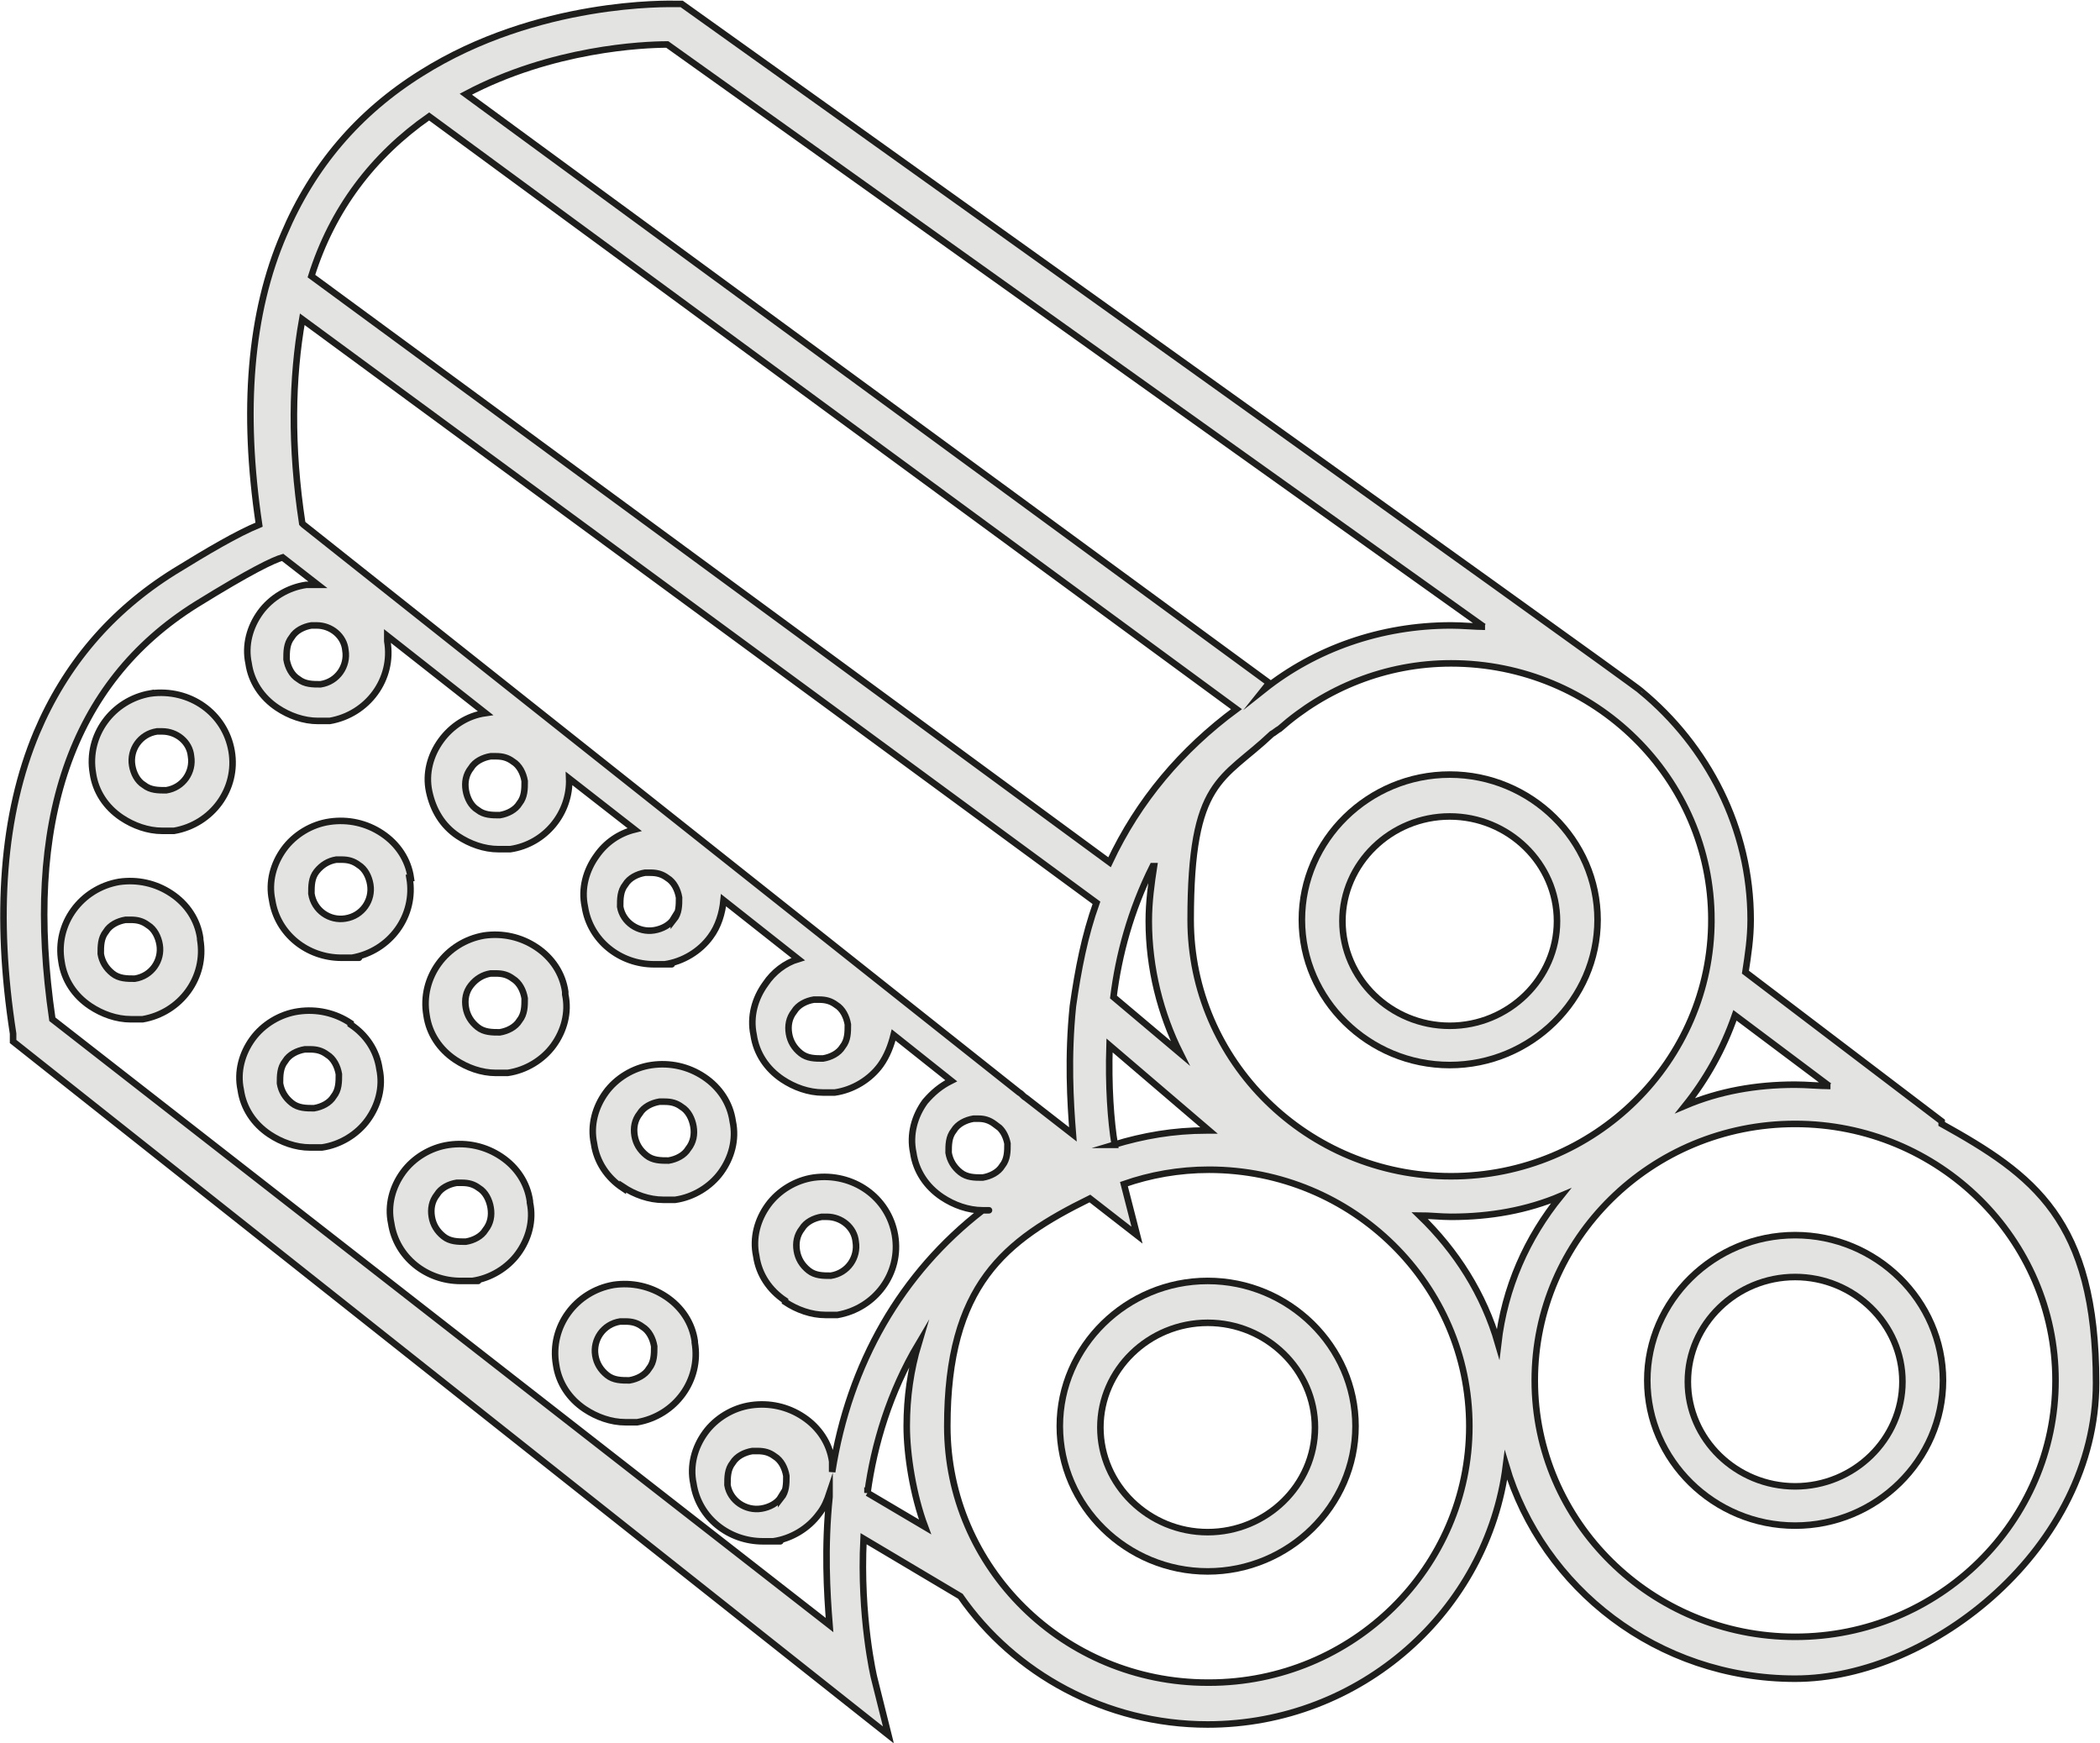 <?xml version="1.0" encoding="UTF-8"?>
<svg xmlns="http://www.w3.org/2000/svg" width="160.5" height="133.2" version="1.1" viewBox="0 0 160.5 133.2">
  <defs>
    <style>
      .cls-1 {
        fill: #e3e3e2;
        stroke: #1e1e1c;
        stroke-miterlimit: 10;
        stroke-width: .5px;
      }
    </style>
  </defs>
  <!-- Generator: Adobe Illustrator 28.7.1, SVG Export Plug-In . SVG Version: 1.2.0 Build 142)  -->
  <g>
    <g id="Livello_1">
      <g id="Livello_1-2" data-name="Livello_1">
        <g>
          <path class="cls-1" d="M110.8,59.2c-6.2,0-11.3,5-11.3,11.1s5.1,11.1,11.3,11.1,11.3-5,11.3-11.1-5.1-11.1-11.3-11.1h0ZM110.8,78.4c-4.5,0-8.2-3.6-8.2-8s3.7-8,8.2-8,8.2,3.6,8.2,8-3.7,8-8.2,8Z"/>
          <path class="cls-1" d="M148.4,85.7h0c0,0-15-11.4-15-11.4.2-1.3.4-2.6.4-4,0-7-3.3-13.3-8.4-17.5h0C125.5,52.7,52.1.3,52.1.3h-.5c-.4,0-10.5-.3-19.4,5.3-4.8,3-8.3,7.1-10.5,12.3-2.6,6-3.2,13.5-1.9,22.2-1.7.7-3.9,2-6.5,3.6-4.8,3-8.3,7.1-10.5,12.3-2.6,6.2-3.2,14-1.8,23v.6c0,0,66.9,53,66.9,53l-1.1-4.4c0,0-1.1-4.6-.8-10.6l7.4,4.4c4.1,5.9,11.1,9.8,18.9,9.8,11.7,0,21.4-8.7,22.8-19.8,2.8,9.4,11.6,16.3,22.1,16.3s23-10.1,23-22.6-4.8-15.9-11.8-19.8ZM139.9,83c-.9,0-1.8-.1-2.7-.1-3,0-5.8.5-8.4,1.6,1.6-2,2.9-4.3,3.8-6.9l7.2,5.4h0ZM85.2,87.5c-.3-1.8-.5-4.5-.4-7.6l7.6,6.5h-.2c-2.5,0-4.8.4-7.1,1.1ZM64.4,80c-.3.5-.9.8-1.5.9-.6,0-1.2,0-1.7-.4s-.8-.9-.9-1.5,0-1.2.4-1.7c.3-.5.9-.8,1.5-.9.1,0,.2,0,.4,0,.5,0,.9.1,1.3.4.5.3.8.9.9,1.5h0c0,.6,0,1.2-.4,1.7ZM23.2,40.1s0,0-.1-.1c0,0,0,0,0,0h0c-.9-5.9-.8-11.1,0-15.6l60.7,44.6c-.9,2.5-1.4,5.1-1.8,7.9-.4,3.9-.2,7.3,0,9.8l-3.6-2.8c-.2-.1-.3-.3-.5-.4,0,0,0,0,0,0L23.2,40.1ZM51.5,70.2c-.3.5-.9.8-1.5.9-1.2.2-2.4-.6-2.6-1.8,0-.6,0-1.2.4-1.7.3-.5.9-.8,1.5-.9.1,0,.2,0,.4,0,.5,0,.9.1,1.3.4.5.3.8.9.9,1.5h0c0,.6,0,1.2-.4,1.7h0ZM39.7,61.4c-.3.5-.9.8-1.5.9-.6,0-1.2,0-1.7-.4-.5-.3-.8-.9-.9-1.5s0-1.2.4-1.7c.3-.5.9-.8,1.5-.9.1,0,.2,0,.4,0,.5,0,.9.1,1.3.4.5.3.8.9.9,1.5h0c0,.6,0,1.2-.4,1.7h0ZM24.5,52.3c-.6,0-1.2,0-1.7-.4-.5-.3-.8-.9-.9-1.5,0-.6,0-1.2.4-1.7.3-.5.9-.8,1.5-.9.1,0,.2,0,.4,0,1.1,0,2.1.8,2.2,1.9.2,1.2-.6,2.4-1.9,2.6ZM88.2,66.2c-.2,1.3-.4,2.7-.4,4.2,0,3.6.9,7.1,2.4,10.1l-5.1-4.3c.4-3.2,1.3-6.6,3-10h0ZM72.9,86.4c.3-.5.9-.8,1.5-.9.1,0,.2,0,.4,0,.4,0,.8.1,1.2.4l.4.3c.3.3.5.7.6,1.2,0,.6,0,1.2-.4,1.7-.3.5-.9.8-1.5.9-.6,0-1.2,0-1.7-.4s-.8-.9-.9-1.5c0-.6,0-1.2.4-1.7h0ZM130.8,70.3c0,10.8-8.9,19.6-19.9,19.6s-19.9-8.8-19.9-19.6,2.4-10.6,6.2-14.2c.2-.1.4-.3.6-.4h0c3.5-3.1,8.1-5,13.1-5,11,0,19.9,8.8,19.9,19.6h0ZM119.3,91.4c-2.6,3.2-4.3,7-4.8,11.3-1.1-3.8-3.2-7.1-6-9.8.8,0,1.6.1,2.4.1,3,0,5.8-.5,8.4-1.6h0ZM113.5,47.9c-.8,0-1.7-.1-2.6-.1-5.4,0-10.4,1.8-14.3,4.9l.4-.5L35.6,7.2c6.6-3.5,13.6-3.8,15.4-3.8l62.4,44.5ZM32.8,8.9l61.7,45.3c-4.2,3.1-7.5,7-9.7,11.7L23.8,21.1c1.6-5.1,4.7-9.2,9-12.2h0ZM4,77.9c-2.2-15,1.4-25.7,11-31.7,4.2-2.6,5.9-3.4,6.6-3.6l2.7,2.1c-.3,0-.6,0-.9,0-1.4.2-2.7,1-3.5,2.1-.8,1.1-1.2,2.5-.9,3.9.2,1.4,1,2.6,2.2,3.4.9.6,2,1,3.1,1s.6,0,.9,0c2.9-.5,4.9-3.2,4.4-6.1h0c0-.1,0-.2,0-.4l7.5,5.9c-1.4.2-2.6,1-3.4,2.1-.8,1.1-1.2,2.5-.9,3.9s1,2.6,2.2,3.4c.9.6,2,1,3.1,1s.6,0,.9,0c2.7-.4,4.6-2.8,4.5-5.4l5,3.9c-1.2.3-2.2,1-2.9,2-.8,1.1-1.2,2.5-.9,3.9.4,2.6,2.7,4.4,5.3,4.4s.6,0,.8,0c1.4-.2,2.7-1,3.5-2.1.6-.8.9-1.8,1-2.8l5.7,4.5c-1,.3-1.9,1-2.5,1.9-.8,1.1-1.2,2.5-.9,3.9.2,1.4,1,2.6,2.2,3.4.9.6,2,1,3.1,1s.6,0,.9,0c1.4-.2,2.7-1,3.5-2.1.5-.7.8-1.5,1-2.3l4.4,3.5c-.8.4-1.4.9-2,1.6-.8,1.1-1.2,2.5-.9,3.9.2,1.4,1,2.6,2.2,3.4.9.6,2,1,3.1,1s0,0,0,0c-6.2,4.8-10.2,11.7-11.5,20,0-.2,0-.5,0-.8-.2-1.4-1-2.6-2.2-3.4s-2.6-1.1-4-.9c-1.4.2-2.7,1-3.5,2.1-.8,1.1-1.2,2.5-.9,3.9.4,2.6,2.7,4.4,5.3,4.4s.6,0,.8,0c1.4-.2,2.7-1,3.5-2.1.4-.5.6-1,.8-1.6,0,0,0,.2,0,.3-.4,3.9-.2,7.3,0,9.8L4,77.9ZM59.7,114.4c-.3.5-.9.8-1.5.9-1.2.2-2.4-.6-2.6-1.8,0-.6,0-1.2.4-1.7.3-.5.9-.8,1.5-.9.1,0,.2,0,.4,0,.5,0,.9.1,1.3.4.5.3.8.9.9,1.5h0c0,.6,0,1.2-.4,1.7h0ZM66.3,114.1c.5-3.7,1.7-7.7,3.9-11.4-.6,2-.9,4.1-.9,6.3s.5,5.3,1.4,7.7l-4.4-2.6h0ZM92.3,128.6c-11,0-19.9-8.8-19.9-19.6s4.4-14.2,10.9-17.4l3.6,2.8-1-3.9c2-.7,4.2-1.1,6.5-1.1,11,0,19.9,8.8,19.9,19.6s-8.9,19.6-19.9,19.6h0ZM137.2,125.1c-11,0-19.9-8.8-19.9-19.6s8.9-19.6,19.9-19.6,19.9,8.8,19.9,19.6-8.9,19.6-19.9,19.6Z"/>
          <path class="cls-1" d="M137.2,94.4c-6.2,0-11.3,5-11.3,11.1s5.1,11.1,11.3,11.1,11.3-5,11.3-11.1-5.1-11.1-11.3-11.1ZM137.2,113.6c-4.5,0-8.2-3.6-8.2-8s3.7-8,8.2-8,8.2,3.6,8.2,8-3.7,8-8.2,8Z"/>
          <path class="cls-1" d="M92.3,97.9c-6.2,0-11.3,5-11.3,11.1s5.1,11.1,11.3,11.1,11.3-5,11.3-11.1-5.1-11.1-11.3-11.1ZM92.3,117.1c-4.5,0-8.2-3.6-8.2-8s3.7-8,8.2-8,8.2,3.6,8.2,8-3.7,8-8.2,8Z"/>
          <path class="cls-1" d="M11.5,53c-2.9.5-4.9,3.2-4.4,6.1.2,1.4,1,2.6,2.2,3.4.9.6,2,1,3.1,1s.6,0,.9,0c2.9-.5,4.9-3.2,4.4-6.1-.5-2.9-3.2-4.8-6.2-4.4h0ZM12.7,60.4c-.6,0-1.2,0-1.7-.4-.5-.3-.8-.9-.9-1.5-.2-1.2.6-2.4,1.9-2.6.1,0,.2,0,.4,0,1.1,0,2.1.8,2.2,1.9.2,1.2-.6,2.4-1.9,2.6Z"/>
          <path class="cls-1" d="M31.4,67.1h0c-.2-1.4-1-2.6-2.2-3.4s-2.6-1.1-4-.9c-1.4.2-2.7,1-3.5,2.1-.8,1.1-1.2,2.5-.9,3.9.4,2.6,2.7,4.4,5.3,4.4s.6,0,.8,0c2.9-.5,4.9-3.2,4.4-6.1h0ZM26.4,70.2c-1.2.2-2.4-.6-2.6-1.9,0-.6,0-1.2.4-1.7s.9-.8,1.5-.9c.1,0,.2,0,.4,0,.5,0,.9.1,1.3.4.5.3.8.9.9,1.5.2,1.2-.6,2.4-1.9,2.6h0Z"/>
          <path class="cls-1" d="M43.2,75.8c-.2-1.4-1-2.6-2.2-3.4s-2.6-1.1-4-.9c-2.9.5-4.9,3.2-4.4,6.1.2,1.4,1,2.6,2.2,3.4.9.6,2,1,3.1,1s.6,0,.9,0c1.4-.2,2.7-1,3.5-2.1.8-1.1,1.2-2.5.9-3.9ZM39.7,78c-.3.5-.9.8-1.5.9-.6,0-1.2,0-1.7-.4s-.8-.9-.9-1.5,0-1.2.4-1.7.9-.8,1.5-.9c.1,0,.2,0,.4,0,.5,0,.9.1,1.3.4.5.3.8.9.9,1.5h0c0,.6,0,1.2-.4,1.7Z"/>
          <path class="cls-1" d="M47.6,90.7c.9.6,2,1,3.1,1s.6,0,.9,0c1.4-.2,2.7-1,3.5-2.1.8-1.1,1.2-2.5.9-3.9h0c-.2-1.4-1-2.6-2.2-3.4s-2.6-1.1-4-.9c-1.4.2-2.7,1-3.5,2.1-.8,1.1-1.2,2.5-.9,3.9.2,1.4,1,2.6,2.2,3.4ZM48.9,85.1c.3-.5.9-.8,1.5-.9.1,0,.2,0,.4,0,.5,0,.9.1,1.3.4.5.3.8.9.9,1.5s0,1.2-.4,1.7c-.3.5-.9.8-1.5.9-.6,0-1.2,0-1.7-.4s-.8-.9-.9-1.5,0-1.2.4-1.7Z"/>
          <path class="cls-1" d="M60,99.5c.9.6,2,1,3.1,1s.6,0,.9,0c2.9-.5,4.9-3.2,4.4-6.1h0c-.5-2.9-3.2-4.8-6.2-4.4-1.4.2-2.7,1-3.5,2.1-.8,1.1-1.2,2.5-.9,3.9.2,1.4,1,2.6,2.2,3.4h0ZM61.3,93.9c.3-.5.9-.8,1.5-.9.1,0,.2,0,.4,0,1.1,0,2.1.8,2.2,1.9.2,1.2-.6,2.4-1.9,2.6-.6,0-1.2,0-1.7-.4s-.8-.9-.9-1.5,0-1.2.4-1.7h0Z"/>
          <path class="cls-1" d="M15.3,71.7c-.2-1.4-1-2.6-2.2-3.4s-2.6-1.1-4-.9c-2.9.5-4.9,3.2-4.4,6.1.2,1.4,1,2.6,2.2,3.4.9.6,2,1,3.1,1s.6,0,.9,0c2.9-.5,4.9-3.2,4.4-6.1h0ZM10.3,74.8c-.6,0-1.2,0-1.7-.4s-.8-.9-.9-1.5c0-.6,0-1.2.4-1.7.3-.5.9-.8,1.5-.9.1,0,.2,0,.4,0,.5,0,.9.1,1.3.4.5.3.8.9.9,1.5.2,1.2-.6,2.4-1.9,2.6h0Z"/>
          <path class="cls-1" d="M26.8,78.2c-1.2-.8-2.6-1.1-4-.9s-2.7,1-3.5,2.1c-.8,1.1-1.2,2.5-.9,3.9.2,1.4,1,2.6,2.2,3.4.9.6,2,1,3.1,1s.6,0,.9,0c1.4-.2,2.7-1,3.5-2.1.8-1.1,1.2-2.5.9-3.9-.2-1.4-1-2.6-2.2-3.4ZM25.5,83.8c-.3.5-.9.8-1.5.9-.6,0-1.2,0-1.7-.4s-.8-.9-.9-1.5c0-.6,0-1.2.4-1.7.3-.5.9-.8,1.5-.9.1,0,.2,0,.4,0,.5,0,.9.1,1.3.4.5.3.8.9.9,1.5,0,.6,0,1.2-.4,1.7Z"/>
          <path class="cls-1" d="M40.5,91.8c-.2-1.4-1-2.6-2.2-3.4s-2.6-1.1-4-.9c-1.4.2-2.7,1-3.5,2.1-.8,1.1-1.2,2.5-.9,3.9.4,2.6,2.7,4.4,5.3,4.4s.6,0,.9,0c1.4-.2,2.7-1,3.5-2.1.8-1.1,1.2-2.5.9-3.9h0ZM37.1,94c-.3.5-.9.8-1.5.9-.6,0-1.2,0-1.7-.4s-.8-.9-.9-1.5,0-1.2.4-1.7c.3-.5.9-.8,1.5-.9.1,0,.2,0,.4,0,.5,0,.9.1,1.3.4.5.3.8.9.9,1.5s0,1.2-.4,1.7Z"/>
          <path class="cls-1" d="M53.1,102.5c-.2-1.4-1-2.6-2.2-3.4s-2.6-1.1-4-.9c-2.9.5-4.9,3.2-4.4,6.1.2,1.4,1,2.6,2.2,3.4.9.6,2,1,3.1,1s.6,0,.9,0c2.9-.5,4.9-3.2,4.4-6.1ZM49.6,104.6c-.3.5-.9.8-1.5.9-.6,0-1.2,0-1.7-.4s-.8-.9-.9-1.5c-.2-1.2.6-2.4,1.9-2.6.1,0,.2,0,.4,0,.5,0,.9.1,1.3.4.5.3.8.9.9,1.5h0c0,.6,0,1.2-.4,1.7h0Z"/>
        </g>
      </g>
    </g>
  </g>
</svg>